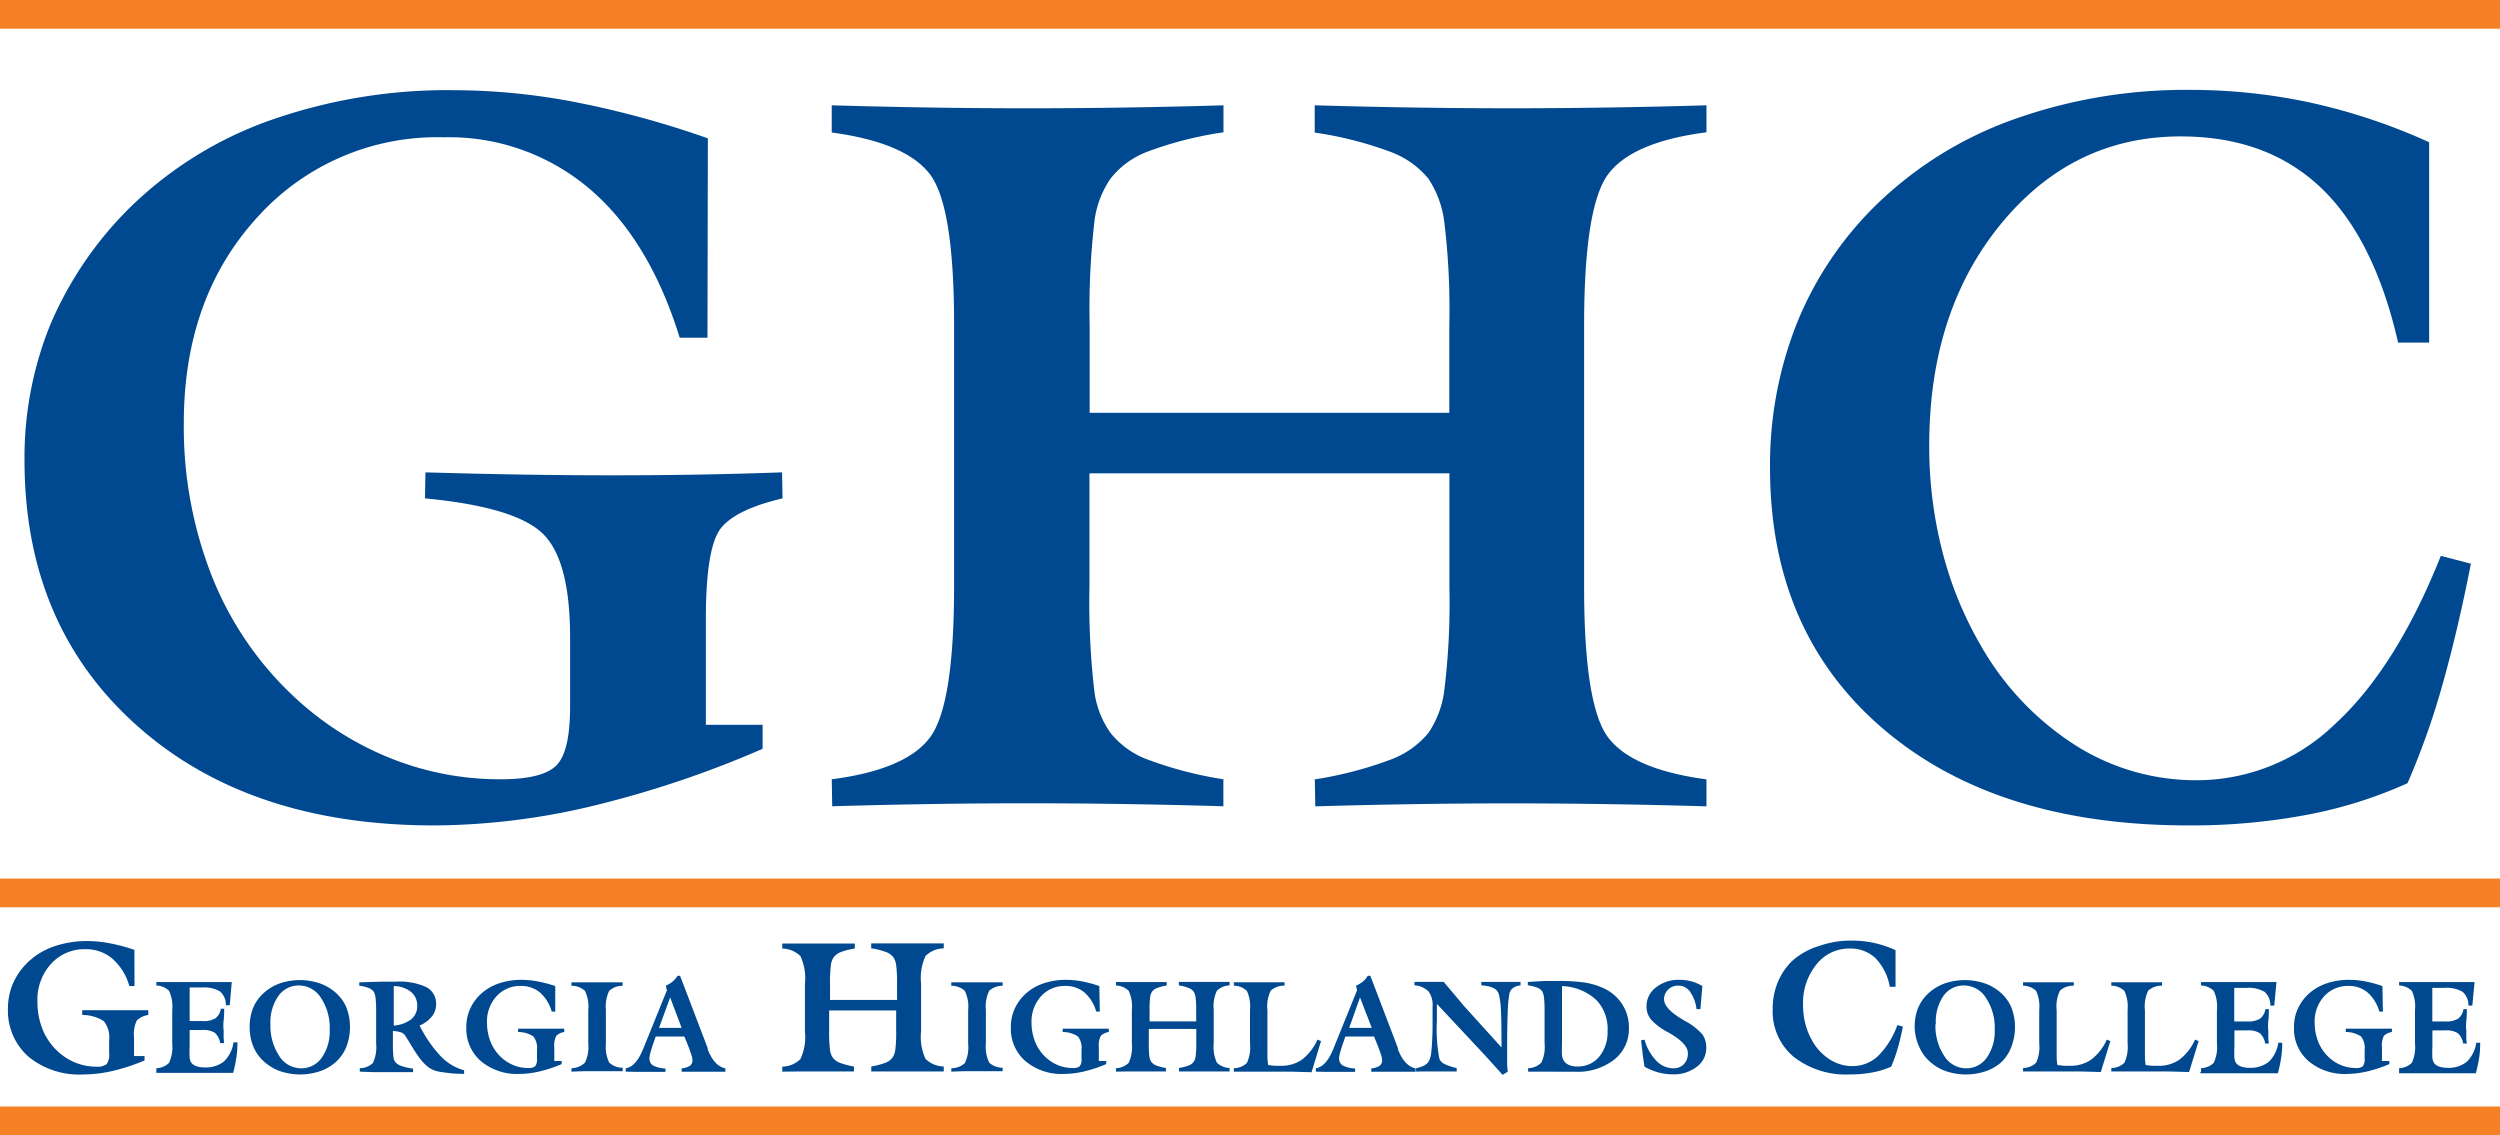 <svg viewBox="0 0 261.14 118.58" xmlns="http://www.w3.org/2000/svg"><path d="m73.9 35.28h-2.9q-3.18-10.28-9.47-15.6a22.65 22.65 0 0 0 -15.16-5.34 25.26 25.26 0 0 0 -19.52 8.39q-7.65 8.39-7.65 21.48a42.54 42.54 0 0 0 2.86 15.79 34.67 34.67 0 0 0 8.34 12.48 32.36 32.36 0 0 0 10.14 6.62 30.7 30.7 0 0 0 11.76 2.3q4.31 0 5.78-1.41t1.47-6.18v-7.23q0-8.16-2.92-10.9t-12.24-3.62l.05-2.72q5.12.15 10 .23t9.51.08q4.71 0 9.15-.08t8.59-.23l.05 2.72q-4.82 1.13-6.41 3.08t-1.6 9.44v11.13h5.93v2.51a108.08 108.08 0 0 1 -17.9 6 72.08 72.08 0 0 1 -16.38 2q-19.38.01-31.08-10.43t-11.74-27.58a37 37 0 0 1 2.69-14.29 38.3 38.3 0 0 1 8.21-12.13 40 40 0 0 1 14.73-9.21 55.78 55.78 0 0 1 19.25-3.16 67.73 67.73 0 0 1 12.56 1.23 98.43 98.43 0 0 1 13.94 3.8zm13.03 48.94-.05-2.82q7.71-1 10.24-4.34t2.54-15.73v-27.43q0-12.42-2.54-15.72t-10.24-4.34v-2.84q5.17.15 10.27.23t10.22.08q5.12 0 10.24-.08t10.19-.23v2.82a38.14 38.14 0 0 0 -7.88 2 8.89 8.89 0 0 0 -3.92 2.84 10 10 0 0 0 -1.7 4.64 79.15 79.15 0 0 0 -.48 10.59v9.23h37.57v-9.22a75.44 75.44 0 0 0 -.51-10.59 10.58 10.58 0 0 0 -1.67-4.64 9.29 9.29 0 0 0 -4-2.82 38.14 38.14 0 0 0 -7.88-2v-2.85q5.22.15 10.29.23t10.19.08q5.12 0 10.24-.08t10.2-.23v2.82q-7.71 1-10.24 4.34t-2.54 15.74v27.44q0 12.42 2.54 15.73t10.24 4.34v2.82q-5-.15-10.14-.23t-10.29-.08q-5.17 0-10.24.08t-10.19.23l-.05-2.82a39.82 39.82 0 0 0 7.88-2.05 9.28 9.28 0 0 0 4-2.82 10.21 10.21 0 0 0 1.67-4.62 75.5 75.5 0 0 0 .51-10.57v-11.91h-37.6v11.9a79.21 79.21 0 0 0 .48 10.57 9.62 9.62 0 0 0 1.7 4.62 8.88 8.88 0 0 0 3.93 2.82 39.81 39.81 0 0 0 7.88 2.05v2.82q-5-.15-10.14-.23t-10.29-.08q-5.17 0-10.27.08t-10.16.23zm166.81-69.36v20.93h-3.24q-2.5-10.92-8.12-16.23t-14.6-5.31q-11.26 0-18.76 9.13t-7.5 23.14a44 44 0 0 0 1.37 11.08 38.43 38.43 0 0 0 4 9.8 29.89 29.89 0 0 0 9.84 10.41 23.48 23.48 0 0 0 12.73 3.69 20.78 20.78 0 0 0 14.45-5.87q6.39-5.87 11.05-17.57l3.14.82q-1.37 7-3 12.75a79.79 79.79 0 0 1 -3.62 10.18 46.26 46.26 0 0 1 -10.55 3.31 65.22 65.22 0 0 1 -12.32 1.1q-20.08 0-31.89-10.08t-11.83-27.21a40.15 40.15 0 0 1 2.79-15.13 36.32 36.32 0 0 1 8.21-12.31 39.62 39.62 0 0 1 14.4-9 53.39 53.39 0 0 1 18.51-3.1 59.35 59.35 0 0 1 12.68 1.36 61.9 61.9 0 0 1 12.26 4.11zm-239.69 88.14h-.54a5.94 5.94 0 0 0 -1.76-2.85 4.22 4.22 0 0 0 -2.81-1 4.7 4.7 0 0 0 -3.61 1.53 5.56 5.56 0 0 0 -1.42 3.93 7.69 7.69 0 0 0 .53 2.89 6.33 6.33 0 0 0 1.56 2.29 6 6 0 0 0 1.88 1.21 5.75 5.75 0 0 0 2.18.42 1.6 1.6 0 0 0 1.07-.26 1.63 1.63 0 0 0 .27-1.16v-1.32a2.74 2.74 0 0 0 -.54-2 4.1 4.1 0 0 0 -2.27-.66v-.5h6.9v.5a2.19 2.19 0 0 0 -1.19.56 3.15 3.15 0 0 0 -.3 1.73v2h1.1v.46a20.15 20.15 0 0 1 -3.31 1.09 13.47 13.47 0 0 1 -3 .37 8.39 8.39 0 0 1 -5.79-1.83 6.39 6.39 0 0 1 -2.17-5 6.7 6.7 0 0 1 .5-2.61 7 7 0 0 1 1.52-2.22 7.42 7.42 0 0 1 2.73-1.69 10.44 10.44 0 0 1 3.56-.58 12.7 12.7 0 0 1 2.32.23 18.43 18.43 0 0 1 2.58.69zm2.28 8.94v-.36a2 2 0 0 0 1.33-.56 3.85 3.85 0 0 0 .33-2v-3.52a3.85 3.85 0 0 0 -.33-2 2 2 0 0 0 -1.33-.56v-.36h7.88l-.21 2.42h-.41a1.82 1.82 0 0 0 -.61-1.44 3.33 3.33 0 0 0 -1.92-.41h-1.25v3.51h1.33a2.42 2.42 0 0 0 1.36-.29 1.58 1.58 0 0 0 .57-1h.35q0 .69-.06 1.24t0 1v.69q0 .34.06.66h-.42a1.82 1.82 0 0 0 -.56-1.08 2.25 2.25 0 0 0 -1.32-.29h-1.31v1.7a9.88 9.88 0 0 0 0 1.19 1.13 1.13 0 0 0 .17.52 1.1 1.1 0 0 0 .54.37 2.66 2.66 0 0 0 .87.13 3.06 3.06 0 0 0 2-.62 3.44 3.44 0 0 0 1-2h.41v.2a9.3 9.3 0 0 1 -.11 1.38 16 16 0 0 1 -.33 1.61h-8.03zm9.75-4.66a5.14 5.14 0 0 1 .39-2.07 4.43 4.43 0 0 1 1.21-1.6 5 5 0 0 1 1.64-.92 6.56 6.56 0 0 1 4 0 5 5 0 0 1 1.65.92 4.37 4.37 0 0 1 1.2 1.59 5.77 5.77 0 0 1 0 4.17 4.31 4.31 0 0 1 -1.17 1.63 4.9 4.9 0 0 1 -1.65.92 6.56 6.56 0 0 1 -4 0 4.91 4.91 0 0 1 -1.64-.92 4.37 4.37 0 0 1 -1.21-1.59 5.16 5.16 0 0 1 -.42-2.13zm2.17-.3a5.68 5.68 0 0 0 .91 3.31 2.7 2.7 0 0 0 2.28 1.3 2.59 2.59 0 0 0 2.17-1.11 4.8 4.8 0 0 0 .83-2.94 5.62 5.62 0 0 0 -.91-3.3 2.72 2.72 0 0 0 -2.3-1.3 2.57 2.57 0 0 0 -2.16 1.11 4.78 4.78 0 0 0 -.82 2.95zm9.33 4.96v-.36a2 2 0 0 0 1.37-.54 3.83 3.83 0 0 0 .34-2v-3.5a10.37 10.37 0 0 0 -.06-1.27 1.78 1.78 0 0 0 -.19-.68 1.15 1.15 0 0 0 -.51-.38 4.13 4.13 0 0 0 -1-.25v-.35l2.4-.07h1.45a6.68 6.68 0 0 1 3.17.58 1.92 1.92 0 0 1 1 1.79 2 2 0 0 1 -.44 1.27 3.22 3.22 0 0 1 -1.28.94 13.07 13.07 0 0 0 2.2 3.2 5.33 5.33 0 0 0 2.45 1.48v.37q-1.07 0-1.77-.11a8.11 8.11 0 0 1 -1.16-.19 2.51 2.51 0 0 1 -.94-.51 5 5 0 0 1 -.9-1q-.39-.55-.85-1.32t-.6-.95a.87.87 0 0 0 -.42-.27 3.33 3.33 0 0 0 -.8-.13v1.31a11.23 11.23 0 0 0 .06 1.42 1.15 1.15 0 0 0 .19.52 1.43 1.43 0 0 0 .65.41 6.27 6.27 0 0 0 1.21.28v.36h-4.23zm3.55-8.94v4.13a3.46 3.46 0 0 0 1.84-.67 1.75 1.75 0 0 0 .61-1.4 1.8 1.8 0 0 0 -.65-1.45 2.91 2.91 0 0 0 -1.8-.61zm16.87 2.67h-.37a4.16 4.16 0 0 0 -1.23-2 3 3 0 0 0 -2-.68 3.29 3.29 0 0 0 -2.53 1.07 3.89 3.89 0 0 0 -1 2.75 5.39 5.39 0 0 0 .37 2 4.44 4.44 0 0 0 1.08 1.6 4.19 4.19 0 0 0 1.31.85 4 4 0 0 0 1.52.3 1.12 1.12 0 0 0 .75-.18 1.14 1.14 0 0 0 .19-.79v-.93a1.92 1.92 0 0 0 -.38-1.4 2.87 2.87 0 0 0 -1.59-.46v-.35h4.82v.35a1.53 1.53 0 0 0 -.83.39 2.2 2.2 0 0 0 -.21 1.21v1.43h.77v.32a14.14 14.14 0 0 1 -2.32.77 9.43 9.43 0 0 1 -2.12.26 5.87 5.87 0 0 1 -4-1.34 4.47 4.47 0 0 1 -1.52-3.53 4.69 4.69 0 0 1 .35-1.83 4.91 4.91 0 0 1 1.06-1.55 5.2 5.2 0 0 1 1.91-1.18 7.31 7.31 0 0 1 2.49-.4 8.89 8.89 0 0 1 1.62.16 12.93 12.93 0 0 1 1.86.49zm1.69 6.27v-.36a2.06 2.06 0 0 0 1.41-.58 3.73 3.73 0 0 0 .35-2v-3.5a3.73 3.73 0 0 0 -.35-2 2.07 2.07 0 0 0 -1.41-.53v-.36h5.35v.36a2.07 2.07 0 0 0 -1.4.52 3.76 3.76 0 0 0 -.35 2v3.51a3.76 3.76 0 0 0 .35 2 2.06 2.06 0 0 0 1.4.53v.36h-4.04zm5.67 0v-.35q1.07-.17 1.81-2l.06-.14 2.43-6-.11-.49a3.09 3.09 0 0 0 .72-.44 2.28 2.28 0 0 0 .5-.59h.27l2.88 7.55v.12q.67 1.75 1.85 2v.35h-4.57v-.35a1.86 1.86 0 0 0 .86-.27.66.66 0 0 0 .27-.56 2 2 0 0 0 -.09-.52q-.09-.31-.4-1.11l-.35-.87h-3l-.32.93q-.19.59-.26.87a2 2 0 0 0 -.07.47.83.83 0 0 0 .37.75 3 3 0 0 0 1.3.32v.35h-3.18zm3.48-4.57h2.36l-1.2-3.18zm12.87 4.57v-.52a2.81 2.81 0 0 0 1.9-.79 5.5 5.5 0 0 0 .47-2.88v-5a5.5 5.5 0 0 0 -.47-2.88 2.81 2.81 0 0 0 -1.9-.79v-.52h7.58v.52a7.11 7.11 0 0 0 -1.46.37 1.64 1.64 0 0 0 -.73.52 1.81 1.81 0 0 0 -.31.85 14.3 14.3 0 0 0 -.09 1.94v1.69h7v-1.69a13.64 13.64 0 0 0 -.09-1.94 1.92 1.92 0 0 0 -.31-.85 1.72 1.72 0 0 0 -.74-.52 7.11 7.11 0 0 0 -1.56-.39v-.52h7.58v.52a2.81 2.81 0 0 0 -1.9.79 5.49 5.49 0 0 0 -.47 2.88v5a5.49 5.49 0 0 0 .47 2.88 2.81 2.81 0 0 0 1.9.79v.52h-7.57v-.52a7.45 7.45 0 0 0 1.46-.38 1.71 1.71 0 0 0 .74-.52 1.85 1.85 0 0 0 .31-.84 13.64 13.64 0 0 0 .09-1.93v-2.18h-7v2.18a14.3 14.3 0 0 0 .09 1.93 1.75 1.75 0 0 0 .31.84 1.64 1.64 0 0 0 .73.52 7.45 7.45 0 0 0 1.46.38v.52h-5.61zm17.66 0v-.36a2.06 2.06 0 0 0 1.41-.53 3.73 3.73 0 0 0 .35-2v-3.55a3.73 3.73 0 0 0 -.35-2 2.07 2.07 0 0 0 -1.41-.53v-.36h5.36v.36a2.07 2.07 0 0 0 -1.4.52 3.76 3.76 0 0 0 -.35 2v3.51a3.76 3.76 0 0 0 .35 2 2.06 2.06 0 0 0 1.4.53v.36h-4.01zm15.51-6.27h-.37a4.16 4.16 0 0 0 -1.23-2 3 3 0 0 0 -2-.68 3.29 3.29 0 0 0 -2.53 1.07 3.89 3.89 0 0 0 -1 2.75 5.39 5.39 0 0 0 .37 2 4.44 4.44 0 0 0 1.08 1.6 4.19 4.19 0 0 0 1.31.85 4 4 0 0 0 1.52.3 1.12 1.12 0 0 0 .75-.18 1.14 1.14 0 0 0 .19-.79v-.93a1.92 1.92 0 0 0 -.38-1.4 2.87 2.87 0 0 0 -1.59-.46v-.35h4.82v.35a1.53 1.53 0 0 0 -.83.39 2.2 2.2 0 0 0 -.21 1.21v1.43h.77v.32a14.14 14.14 0 0 1 -2.32.77 9.43 9.43 0 0 1 -2.12.26 5.87 5.87 0 0 1 -4-1.34 4.47 4.47 0 0 1 -1.52-3.53 4.69 4.69 0 0 1 .35-1.83 4.91 4.91 0 0 1 1.06-1.55 5.2 5.2 0 0 1 1.91-1.18 7.31 7.31 0 0 1 2.49-.4 8.89 8.89 0 0 1 1.62.16 12.93 12.93 0 0 1 1.81.49zm1.69 6.27v-.36a2 2 0 0 0 1.33-.56 3.85 3.85 0 0 0 .33-2v-3.52a3.85 3.85 0 0 0 -.33-2 2 2 0 0 0 -1.33-.56v-.36h5.3v.36a5 5 0 0 0 -1 .26 1.15 1.15 0 0 0 -.51.36 1.26 1.26 0 0 0 -.22.59 10 10 0 0 0 -.06 1.36v1.18h4.87v-1.19a9.6 9.6 0 0 0 -.07-1.36 1.35 1.35 0 0 0 -.22-.59 1.21 1.21 0 0 0 -.52-.36 5 5 0 0 0 -1-.26v-.36h5.3v.36a2 2 0 0 0 -1.33.56 3.84 3.84 0 0 0 -.33 2v3.51a3.84 3.84 0 0 0 .33 2 2 2 0 0 0 1.33.56v.36h-5.29v-.36a5.24 5.24 0 0 0 1-.26 1.21 1.21 0 0 0 .52-.36 1.3 1.3 0 0 0 .22-.59 9.6 9.6 0 0 0 .07-1.35v-1.52h-4.96v1.52a10 10 0 0 0 .06 1.35 1.22 1.22 0 0 0 .22.59 1.15 1.15 0 0 0 .51.36 5.25 5.25 0 0 0 1 .26v.36h-3.97zm21.05-3.35.37.16-.99 3.25-2.16-.06h-5.96v-.36a2 2 0 0 0 1.36-.54 3.84 3.84 0 0 0 .33-2v-3.54a3.84 3.84 0 0 0 -.33-2 2 2 0 0 0 -1.36-.54v-.36h5.3v.36a2.06 2.06 0 0 0 -1.44.51 3.76 3.76 0 0 0 -.35 2.06v4.81q0 .45.08.91l.68.08h.58a3.8 3.8 0 0 0 2.26-.64 5.4 5.4 0 0 0 1.63-2.1zm-.17 3.35v-.35q1.07-.17 1.81-2l.06-.14 2.43-6-.1-.49a3.09 3.09 0 0 0 .72-.44 2.28 2.28 0 0 0 .5-.59h.27l2.88 7.55v.12q.67 1.75 1.85 2v.35h-4.63v-.35a1.86 1.86 0 0 0 .86-.27.66.66 0 0 0 .27-.56 2 2 0 0 0 -.09-.52q-.09-.31-.4-1.11l-.35-.87h-3l-.32.93q-.19.59-.26.87a2 2 0 0 0 -.07.47.83.83 0 0 0 .37.75 3 3 0 0 0 1.3.32v.35h-3.23zm3.48-4.57h2.36l-1.23-3.18zm6.99 4.57v-.36a3.47 3.47 0 0 0 .8-.26 1.22 1.22 0 0 0 .47-.38 2.15 2.15 0 0 0 .3-.93q.1-.65.15-2.49v-1.4-.24-.75a2.37 2.37 0 0 0 -.42-1.57 2.33 2.33 0 0 0 -1.47-.64v-.36h3.09v.05q1.64 1.93 2 2.38l4 4.42q0-2.72-.06-3.85a8.15 8.15 0 0 0 -.2-1.64 1.05 1.05 0 0 0 -.56-.7 3.24 3.24 0 0 0 -1.29-.29v-.36h4.1v.36a1.64 1.64 0 0 0 -.78.27 1 1 0 0 0 -.38.58 13.44 13.44 0 0 0 -.18 2q-.06 1.45-.06 3.79v1.36q0 .56.07 1l-.54.35-1.26-1.4-.73-.8-4.88-5.22v1.73a16.74 16.74 0 0 0 .26 4 1.08 1.08 0 0 0 .51.54 5.69 5.69 0 0 0 1.3.43v.36h-3.64zm11.7 0v-.36a2 2 0 0 0 1.38-.58 3.8 3.8 0 0 0 .34-2v-3.5a10.37 10.37 0 0 0 -.06-1.27 1.7 1.7 0 0 0 -.19-.68 1.11 1.11 0 0 0 -.5-.38 4.14 4.14 0 0 0 -1-.25v-.35l1.72-.1h1.43a19 19 0 0 1 2.7.15 7.32 7.32 0 0 1 1.85.51 4.65 4.65 0 0 1 2.11 1.69 4.45 4.45 0 0 1 .75 2.55 4.09 4.09 0 0 1 -1.54 3.32 6.27 6.27 0 0 1 -4.1 1.26zm3.54-8.91v6.2a7 7 0 0 0 0 1 1.53 1.53 0 0 0 .17.53 1.17 1.17 0 0 0 .55.48 2.08 2.08 0 0 0 .87.16 2.85 2.85 0 0 0 2.28-1 4 4 0 0 0 .89-2.7 4.33 4.33 0 0 0 -1.21-3.28 5.59 5.59 0 0 0 -3.54-1.42zm8.26 5.63.36-.06a5.18 5.18 0 0 0 1.23 2.2 2.47 2.47 0 0 0 1.77.79 1.47 1.47 0 0 0 1.11-.43 1.6 1.6 0 0 0 .42-1.16q0-1-2-2.13l-.16-.09a6.1 6.1 0 0 1 -1.71-1.31 2.12 2.12 0 0 1 -.45-1.34 2.44 2.44 0 0 1 1-2 3.79 3.79 0 0 1 2.47-.78 4.7 4.7 0 0 1 1.23.16 4.43 4.43 0 0 1 1.13.49l-.2 2.41h-.41a4 4 0 0 0 -.68-1.83 1.5 1.5 0 0 0 -1.23-.63 1.45 1.45 0 0 0 -1.05.42 1.37 1.37 0 0 0 -.43 1q0 1 2 2.16l.18.11a6.34 6.34 0 0 1 1.82 1.41 2.32 2.32 0 0 1 .41 1.39 2.41 2.41 0 0 1 -1 2 3.89 3.89 0 0 1 -2.49.78 5.88 5.88 0 0 1 -1.52-.2 6 6 0 0 1 -1.44-.6q-.13-.81-.21-1.48t-.15-1.28zm26.58-9.41v3.83h-.6a5.7 5.7 0 0 0 -1.5-3 3.8 3.8 0 0 0 -2.7-1 4.34 4.34 0 0 0 -3.47 1.67 6.4 6.4 0 0 0 -1.39 4.23 8 8 0 0 0 .25 2 7 7 0 0 0 .74 1.79 5.49 5.49 0 0 0 1.82 1.91 4.38 4.38 0 0 0 2.36.68 3.87 3.87 0 0 0 2.68-1.07 8.66 8.66 0 0 0 2-3.21l.58.15q-.25 1.29-.56 2.33a14.46 14.46 0 0 1 -.67 1.86 8.59 8.59 0 0 1 -2 .61 12.19 12.19 0 0 1 -2.28.2 8.86 8.86 0 0 1 -5.9-1.84 6.18 6.18 0 0 1 -2.19-5 7.27 7.27 0 0 1 .52-2.77 6.64 6.64 0 0 1 1.52-2.25 7.35 7.35 0 0 1 2.79-1.55 10 10 0 0 1 3.43-.57 11.13 11.13 0 0 1 2.35.25 11.56 11.56 0 0 1 2.22.75zm2 8.03a5.14 5.14 0 0 1 .39-2.07 4.43 4.43 0 0 1 1.21-1.6 5 5 0 0 1 1.64-.92 6.56 6.56 0 0 1 4 0 5 5 0 0 1 1.65.92 4.37 4.37 0 0 1 1.2 1.59 5.77 5.77 0 0 1 0 4.17 4.31 4.31 0 0 1 -1.09 1.63 4.9 4.9 0 0 1 -1.65.92 6.56 6.56 0 0 1 -4 0 4.91 4.91 0 0 1 -1.64-.92 4.37 4.37 0 0 1 -1.21-1.59 5.16 5.16 0 0 1 -.5-2.13zm2.17-.3a5.68 5.68 0 0 0 .91 3.31 2.7 2.7 0 0 0 2.28 1.3 2.59 2.59 0 0 0 2.17-1.11 4.8 4.8 0 0 0 .83-2.94 5.62 5.62 0 0 0 -.91-3.3 2.72 2.72 0 0 0 -2.3-1.3 2.57 2.57 0 0 0 -2.16 1.11 4.78 4.78 0 0 0 -.78 2.95zm17.9 1.61.37.16-1 3.23-2.16-.06h-5.96v-.36a2 2 0 0 0 1.36-.54 3.84 3.84 0 0 0 .33-2v-3.52a3.84 3.84 0 0 0 -.33-2 2 2 0 0 0 -1.36-.54v-.36h5.3v.36a2.06 2.06 0 0 0 -1.44.51 3.76 3.76 0 0 0 -.35 2.06v4.81q0 .45.08.91l.68.08h.58a3.8 3.8 0 0 0 2.26-.64 5.4 5.4 0 0 0 1.64-2.1zm9.22 0 .37.16-1 3.23-2.17-.06h-5.95v-.36a2 2 0 0 0 1.36-.54 3.84 3.84 0 0 0 .34-2v-3.52a3.84 3.84 0 0 0 -.34-2 2 2 0 0 0 -1.36-.54v-.36h5.3v.36a2.06 2.06 0 0 0 -1.44.51 3.75 3.75 0 0 0 -.35 2.06v4.81q0 .45.08.91l.68.08h.58a3.8 3.8 0 0 0 2.26-.64 5.4 5.4 0 0 0 1.64-2.1zm.62 3.35v-.36a2 2 0 0 0 1.33-.56 3.85 3.85 0 0 0 .33-2v-3.52a3.85 3.85 0 0 0 -.33-2 2 2 0 0 0 -1.33-.56v-.36h7.88l-.23 2.46h-.41a1.82 1.82 0 0 0 -.61-1.44 3.33 3.33 0 0 0 -1.92-.41h-1.24v3.51h1.33a2.42 2.42 0 0 0 1.36-.29 1.58 1.58 0 0 0 .57-1h.36q0 .69-.06 1.24t0 1v.69q0 .34.06.66h-.39a1.82 1.82 0 0 0 -.56-1.08 2.25 2.25 0 0 0 -1.32-.29h-1.33v1.7a9.88 9.88 0 0 0 0 1.19 1.13 1.13 0 0 0 .17.52 1.1 1.1 0 0 0 .54.37 2.66 2.66 0 0 0 .87.13 3.06 3.06 0 0 0 2-.62 3.45 3.45 0 0 0 1-2h.41v.2a9.31 9.31 0 0 1 -.11 1.38 15.93 15.93 0 0 1 -.34 1.61h-8.15zm19-6.27h-.37a4.16 4.16 0 0 0 -1.23-2 3 3 0 0 0 -2-.68 3.29 3.29 0 0 0 -2.53 1.07 3.89 3.89 0 0 0 -1 2.75 5.39 5.39 0 0 0 .37 2 4.44 4.44 0 0 0 1.08 1.6 4.19 4.19 0 0 0 1.31.85 4 4 0 0 0 1.52.3 1.12 1.12 0 0 0 .75-.18 1.14 1.14 0 0 0 .19-.79v-.93a1.92 1.92 0 0 0 -.38-1.4 2.87 2.87 0 0 0 -1.59-.46v-.35h4.82v.35a1.53 1.53 0 0 0 -.83.39 2.2 2.2 0 0 0 -.21 1.21v1.43h.77v.32a14.14 14.14 0 0 1 -2.32.77 9.43 9.43 0 0 1 -2.12.26 5.87 5.87 0 0 1 -4-1.34 4.47 4.47 0 0 1 -1.52-3.53 4.69 4.69 0 0 1 .35-1.83 4.91 4.91 0 0 1 1.06-1.55 5.2 5.2 0 0 1 1.91-1.18 7.31 7.31 0 0 1 2.49-.4 8.89 8.89 0 0 1 1.62.16 12.93 12.93 0 0 1 1.81.49zm1.69 6.27v-.36a2 2 0 0 0 1.33-.56 3.85 3.85 0 0 0 .33-2v-3.52a3.85 3.85 0 0 0 -.33-2 2 2 0 0 0 -1.33-.56v-.36h7.88l-.23 2.46h-.41a1.82 1.82 0 0 0 -.61-1.44 3.33 3.33 0 0 0 -1.92-.41h-1.24v3.51h1.33a2.42 2.42 0 0 0 1.36-.29 1.58 1.58 0 0 0 .57-1h.35q0 .69-.06 1.24t0 1v.69q0 .34.06.66h-.39a1.82 1.82 0 0 0 -.56-1.08 2.25 2.25 0 0 0 -1.32-.29h-1.33v1.7a9.88 9.88 0 0 0 0 1.19 1.13 1.13 0 0 0 .17.52 1.1 1.1 0 0 0 .54.37 2.66 2.66 0 0 0 .87.13 3.06 3.06 0 0 0 2-.62 3.45 3.45 0 0 0 1-2h.41v.2a9.31 9.31 0 0 1 -.11 1.38 15.93 15.93 0 0 1 -.34 1.61h-8.02z" fill="#004990"/><g fill="none" stroke="#f58025" stroke-miterlimit="10" stroke-width="3"><path d="m0 117.08h261.14"/><path d="m0 93.27h261.14"/><path d="m0 1.5h261.14"/></g></svg>